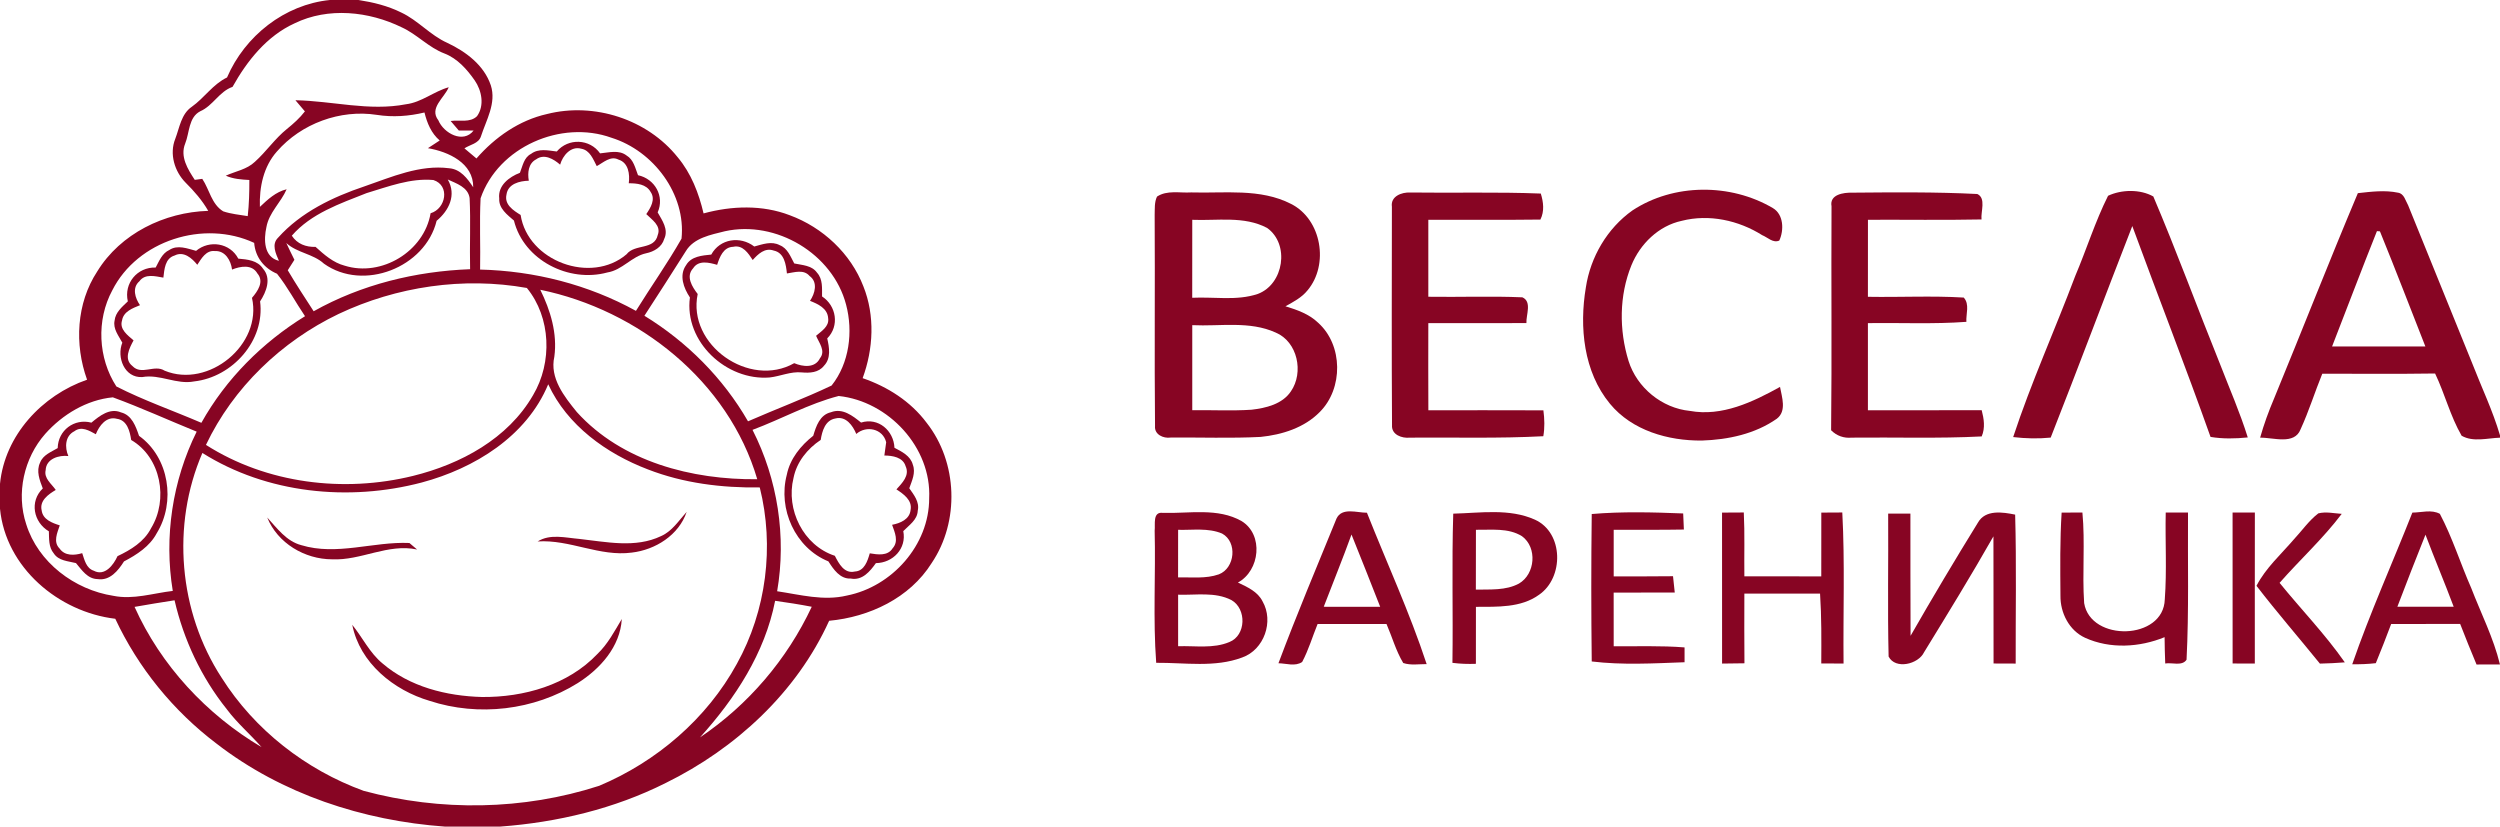 <?xml version="1.0" encoding="UTF-8"?> <svg xmlns="http://www.w3.org/2000/svg" width="617pt" height="204pt" viewBox="0 0 617 204"> <g id="#870523ff"> <path fill="#870523" opacity="1.00" d=" M 81.42 0.00 L 88.47 0.00 C 92.09 0.56 95.71 1.44 99.01 3.08 C 103.17 5.02 106.19 8.71 110.40 10.58 C 114.99 12.75 119.47 16.08 121.14 21.08 C 122.54 25.44 120.00 29.64 118.69 33.68 C 118.12 35.44 115.97 35.70 114.62 36.61 C 115.61 37.44 116.60 38.27 117.59 39.11 C 122.17 33.86 128.14 29.68 135.01 28.14 C 146.63 25.19 159.76 29.42 167.26 38.82 C 170.58 42.78 172.47 47.69 173.64 52.67 C 180.57 50.78 188.13 50.51 194.91 53.12 C 203.05 56.12 209.96 62.55 213.09 70.69 C 215.97 77.90 215.56 86.11 212.90 93.33 C 219.06 95.44 224.76 99.07 228.69 104.34 C 236.37 114.08 236.87 128.70 229.93 138.97 C 224.50 147.62 214.55 152.28 204.63 153.21 C 196.62 170.89 181.55 184.76 164.28 193.25 C 151.60 199.62 137.57 202.96 123.46 204.00 L 109.77 204.00 C 89.60 202.55 69.52 195.98 53.43 183.52 C 42.78 175.46 34.11 164.82 28.45 152.71 C 14.44 151.04 1.40 140.06 0.00 125.56 L 0.00 119.41 C 1.17 107.43 10.37 97.56 21.49 93.71 C 18.34 84.98 18.85 74.85 24.00 66.99 C 29.74 57.64 40.59 52.36 51.39 52.04 C 49.90 49.44 47.93 47.19 45.83 45.10 C 43.07 42.33 41.76 37.97 43.26 34.25 C 44.31 31.51 44.72 28.12 47.34 26.35 C 50.43 24.16 52.55 20.79 56.03 19.12 C 60.43 8.88 70.23 1.12 81.42 0.00 M 72.70 5.76 C 65.85 8.88 60.98 15.01 57.39 21.44 C 54.08 22.60 52.59 26.08 49.42 27.46 C 46.51 28.97 46.79 32.75 45.70 35.44 C 44.39 38.66 46.36 41.79 48.07 44.39 C 48.53 44.33 49.46 44.21 49.92 44.14 C 51.69 46.77 52.20 50.41 55.09 52.16 C 57.05 52.82 59.12 53.00 61.14 53.34 C 61.47 50.38 61.55 47.40 61.54 44.42 C 59.56 44.32 57.55 44.17 55.72 43.36 C 58.13 42.26 60.94 41.83 62.91 39.93 C 65.72 37.41 67.85 34.21 70.80 31.84 C 72.42 30.53 73.98 29.14 75.25 27.49 C 74.67 26.80 73.49 25.43 72.91 24.74 C 82.01 24.90 91.10 27.50 100.21 25.73 C 104.06 25.25 107.08 22.56 110.75 21.53 C 109.65 24.18 105.84 26.67 108.19 29.70 C 109.51 32.89 114.33 35.53 116.89 32.21 C 115.67 32.20 114.46 32.21 113.24 32.22 C 112.74 31.63 111.73 30.45 111.22 29.86 C 113.35 29.55 116.02 30.37 117.73 28.67 C 119.62 26.04 118.90 22.35 117.15 19.83 C 115.24 17.10 112.90 14.45 109.71 13.21 C 105.80 11.74 102.95 8.49 99.18 6.76 C 91.05 2.78 81.01 1.71 72.70 5.76 M 68.35 37.38 C 65.03 41.10 63.97 46.20 64.14 51.06 C 66.07 49.24 68.07 47.35 70.74 46.71 C 69.34 49.97 66.38 52.46 65.75 56.06 C 65.07 59.11 65.09 63.48 68.84 64.37 C 68.07 62.58 66.94 60.30 68.65 58.64 C 74.27 52.38 82.12 48.62 89.99 45.98 C 96.68 43.67 103.60 40.60 110.83 41.52 C 113.66 41.74 115.36 44.05 116.79 46.22 C 116.86 40.23 110.66 37.44 105.61 36.57 C 106.58 35.93 107.54 35.29 108.52 34.67 C 106.43 32.89 105.40 30.36 104.76 27.76 C 100.91 28.69 96.93 28.97 93.00 28.35 C 83.97 26.95 74.35 30.49 68.35 37.38 M 118.61 48.93 C 118.31 54.79 118.61 60.66 118.49 66.53 C 131.89 66.85 145.20 70.24 156.95 76.72 C 160.65 70.75 164.73 65.00 168.20 58.90 C 169.34 47.95 161.29 37.24 150.92 34.00 C 138.48 29.50 122.96 36.28 118.61 48.93 M 90.47 47.66 C 83.91 50.26 76.79 52.67 72.02 58.17 C 73.35 60.21 75.52 61.01 77.88 60.93 C 80.00 62.84 82.23 64.83 85.07 65.57 C 94.15 68.42 104.68 62.06 106.27 52.63 C 110.06 51.52 111.12 45.76 106.96 44.43 C 101.33 43.91 95.80 46.06 90.47 47.66 M 110.51 44.30 C 112.71 48.14 110.80 51.96 107.76 54.49 C 104.95 66.04 89.67 72.01 79.96 65.08 C 77.27 62.61 73.36 62.45 70.66 59.98 C 71.30 61.37 71.98 62.75 72.66 64.12 C 72.25 64.76 71.43 66.05 71.02 66.70 C 73.04 70.14 75.25 73.47 77.41 76.82 C 89.18 70.21 102.58 66.95 116.02 66.44 C 115.88 60.58 116.19 54.72 115.90 48.87 C 115.50 46.17 112.63 45.28 110.51 44.30 M 169.23 62.04 C 165.86 67.35 162.48 72.66 159.04 77.93 C 169.53 84.36 178.46 93.30 184.61 103.98 C 191.46 100.98 198.49 98.36 205.24 95.15 C 209.62 89.65 210.59 81.86 208.81 75.17 C 205.52 62.60 191.52 54.29 178.91 57.07 C 175.43 57.95 171.21 58.69 169.23 62.04 M 27.71 71.66 C 23.75 79.00 24.19 88.39 28.72 95.38 C 35.47 98.83 42.72 101.34 49.70 104.35 C 55.74 93.53 64.75 84.53 75.28 78.04 C 72.93 74.58 70.98 70.83 68.37 67.56 C 65.17 66.20 63.00 63.46 62.73 59.94 C 50.33 54.17 33.94 59.32 27.71 71.66 M 83.55 77.49 C 69.48 84.24 57.55 95.66 50.83 109.80 C 65.82 119.36 84.81 121.67 101.94 117.45 C 113.66 114.56 125.39 108.28 131.57 97.51 C 136.36 89.45 136.00 78.37 130.03 71.07 C 114.39 68.27 97.90 70.70 83.55 77.49 M 133.34 71.51 C 135.86 76.61 137.59 82.30 136.81 88.04 C 135.62 93.29 139.26 97.88 142.37 101.70 C 153.49 113.99 170.82 118.45 186.89 118.27 C 179.79 94.08 157.58 76.51 133.34 71.51 M 135.30 94.84 C 129.96 107.71 117.08 115.60 104.09 119.08 C 86.07 123.83 65.87 121.81 49.95 111.79 C 42.25 129.61 44.11 151.03 54.71 167.28 C 62.84 180.14 75.49 189.99 89.75 195.18 C 108.69 200.29 129.18 199.99 147.87 193.94 C 162.06 187.98 174.44 177.39 181.86 163.83 C 189.14 150.71 191.15 134.85 187.51 120.30 C 178.15 120.43 168.67 119.26 159.90 115.85 C 149.67 111.95 139.99 105.00 135.30 94.84 M 11.17 107.07 C 5.90 113.04 3.95 121.78 6.47 129.38 C 9.41 138.82 18.39 145.56 27.99 147.05 C 32.90 148.05 37.78 146.40 42.64 145.84 C 40.45 132.53 42.55 118.61 48.54 106.53 C 41.63 103.73 34.84 100.62 27.85 98.06 C 21.40 98.68 15.43 102.29 11.17 107.07 M 185.72 106.09 C 191.92 118.27 194.12 132.44 191.80 145.92 C 197.48 146.77 203.28 148.37 209.02 146.98 C 220.15 144.78 229.33 134.52 229.32 123.00 C 229.93 110.45 219.28 99.02 206.98 97.73 C 199.62 99.63 192.85 103.43 185.72 106.09 M 33.21 149.78 C 39.69 164.22 50.97 176.35 64.56 184.40 C 61.76 181.20 58.50 178.44 55.96 175.02 C 49.69 167.19 45.33 157.91 43.08 148.15 C 39.78 148.66 36.49 149.20 33.21 149.78 M 191.30 148.28 C 188.78 161.17 181.42 172.40 172.76 181.99 C 184.65 173.98 194.26 162.74 200.34 149.75 C 197.34 149.17 194.32 148.70 191.30 148.28 Z"></path> <path fill="#870523" opacity="1.00" d=" M 137.41 37.39 C 140.26 34.03 145.56 34.23 148.10 37.85 C 150.26 37.66 152.73 36.90 154.64 38.38 C 156.38 39.40 156.78 41.50 157.46 43.24 C 161.62 44.13 164.08 48.45 162.31 52.42 C 163.42 54.38 165.05 56.62 163.93 58.96 C 163.34 60.99 161.41 62.11 159.46 62.51 C 155.89 63.28 153.58 66.66 149.91 67.24 C 140.41 69.85 129.27 64.23 126.84 54.43 C 125.19 53.00 123.06 51.44 123.21 48.99 C 122.83 45.78 125.67 43.67 128.32 42.64 C 128.99 40.98 129.29 38.87 131.06 37.98 C 132.92 36.56 135.29 37.14 137.41 37.39 M 138.24 40.64 C 136.67 39.27 134.32 37.85 132.33 39.32 C 130.38 40.32 130.17 42.68 130.51 44.60 C 128.24 44.66 125.36 45.35 125.00 48.02 C 124.43 50.51 126.70 51.94 128.49 53.05 C 130.26 64.47 145.88 70.23 154.63 62.76 C 156.66 60.12 161.53 61.78 162.34 57.97 C 163.23 55.69 160.86 54.20 159.50 52.84 C 160.56 51.29 161.85 49.20 160.58 47.38 C 159.50 45.43 157.16 45.23 155.18 45.23 C 155.47 43.02 155.13 40.16 152.64 39.39 C 150.69 38.36 148.90 40.14 147.28 41.00 C 146.39 39.31 145.61 37.08 143.45 36.70 C 140.88 35.98 138.87 38.40 138.24 40.64 Z"></path> <path fill="#870523" opacity="1.00" d=" M 402.88 51.94 C 413.07 45.23 427.08 45.20 437.54 51.35 C 440.23 52.94 440.31 56.81 439.13 59.37 C 437.58 60.07 436.25 58.57 434.91 58.04 C 429.08 54.37 421.80 52.78 415.05 54.50 C 409.36 55.72 404.79 60.19 402.63 65.48 C 399.60 72.95 399.57 81.45 401.93 89.10 C 404.00 95.68 410.17 100.73 417.05 101.41 C 424.97 102.86 432.57 99.23 439.31 95.49 C 439.77 98.03 441.00 101.44 438.52 103.34 C 433.15 107.11 426.48 108.52 420.01 108.73 C 411.71 108.80 402.79 106.27 397.34 99.65 C 390.82 91.75 389.75 80.72 391.39 70.94 C 392.53 63.42 396.66 56.36 402.88 51.94 Z"></path> <path fill="#870523" opacity="1.00" d=" M 520.27 48.32 C 523.56 46.76 528.21 46.66 531.44 48.49 C 537.25 62.14 542.35 76.11 547.91 89.87 C 550.23 95.88 552.83 101.80 554.75 107.96 C 551.69 108.27 548.60 108.34 545.56 107.83 C 539.37 90.40 532.62 73.16 526.25 55.79 C 519.47 73.17 512.95 90.64 506.11 108.00 C 503.02 108.31 499.92 108.23 496.85 107.87 C 501.29 94.38 507.17 81.40 512.17 68.11 C 514.96 61.55 517.08 54.69 520.27 48.32 Z"></path> <path fill="#870523" opacity="1.00" d=" M 581.92 47.67 C 585.21 47.31 588.58 46.87 591.86 47.56 C 593.35 47.80 593.68 49.56 594.33 50.67 C 599.62 63.70 604.90 76.73 610.18 89.76 C 612.47 95.65 615.22 101.38 617.00 107.45 L 617.00 108.02 C 613.88 108.12 610.40 109.18 607.53 107.54 C 604.73 102.71 603.39 97.20 600.98 92.18 C 591.70 92.32 582.42 92.24 573.14 92.23 C 571.29 96.77 569.84 101.47 567.79 105.93 C 566.28 109.91 561.01 107.94 557.80 108.02 C 558.73 104.71 559.91 101.48 561.26 98.31 C 568.20 81.45 574.84 64.47 581.92 47.67 M 586.63 57.04 C 582.85 66.49 579.26 76.01 575.56 85.50 C 583.23 85.50 590.90 85.50 598.58 85.50 C 594.85 76.03 591.21 66.52 587.37 57.10 C 587.18 57.08 586.81 57.06 586.63 57.04 Z"></path> <path fill="#870523" opacity="1.00" d=" M 285.55 48.52 C 288.03 46.87 291.18 47.67 293.98 47.49 C 302.21 47.74 311.03 46.42 318.64 50.33 C 326.19 54.14 328.05 65.33 322.68 71.68 C 321.25 73.45 319.20 74.51 317.25 75.59 C 320.13 76.47 323.10 77.51 325.31 79.65 C 331.49 85.19 331.53 95.89 325.71 101.69 C 321.89 105.58 316.43 107.29 311.13 107.83 C 303.73 108.21 296.31 107.92 288.91 107.99 C 287.12 108.25 284.87 107.26 285.06 105.14 C 284.89 87.78 285.08 70.42 284.97 53.06 C 285.03 51.54 284.87 49.93 285.55 48.52 M 294.25 54.25 C 294.24 60.67 294.25 67.08 294.24 73.49 C 299.61 73.22 305.21 74.29 310.41 72.55 C 316.86 70.15 318.36 60.27 312.73 56.26 C 307.05 53.24 300.40 54.51 294.25 54.25 M 294.25 80.25 C 294.24 87.25 294.25 94.24 294.25 101.24 C 299.12 101.17 304.01 101.44 308.88 101.12 C 312.43 100.71 316.49 99.75 318.60 96.58 C 321.82 91.93 320.26 84.35 314.85 82.08 C 308.38 79.14 301.11 80.59 294.25 80.25 Z"></path> <path fill="#870523" opacity="1.00" d=" M 343.52 51.03 C 343.15 48.44 345.92 47.42 348.02 47.51 C 358.77 47.66 369.52 47.34 380.27 47.77 C 380.92 49.89 381.20 52.13 380.17 54.19 C 370.95 54.31 361.73 54.22 352.51 54.24 C 352.49 60.57 352.50 66.91 352.51 73.24 C 360.24 73.36 368.00 73.04 375.73 73.38 C 378.14 74.47 376.61 77.71 376.72 79.74 C 368.65 79.76 360.58 79.75 352.51 79.75 C 352.49 86.91 352.49 94.08 352.52 101.25 C 361.98 101.25 371.45 101.23 380.91 101.27 C 381.19 103.39 381.26 105.54 380.89 107.66 C 369.92 108.24 358.94 107.92 347.96 108.01 C 346.02 108.23 343.38 107.31 343.55 104.93 C 343.44 86.97 343.50 68.99 343.52 51.03 Z"></path> <path fill="#870523" opacity="1.00" d=" M 452.02 50.91 C 451.48 48.00 454.97 47.50 457.09 47.55 C 467.39 47.46 477.71 47.36 488.00 47.88 C 490.22 48.92 488.82 52.21 489.04 54.16 C 479.70 54.35 470.35 54.20 461.01 54.24 C 460.99 60.58 461.00 66.91 461.00 73.25 C 468.88 73.39 476.79 72.96 484.65 73.44 C 486.16 75.09 485.18 77.45 485.30 79.43 C 477.21 80.03 469.10 79.63 461.00 79.75 C 461.00 86.92 461.00 94.08 461.00 101.25 C 470.36 101.24 479.72 101.27 489.08 101.23 C 489.64 103.38 489.99 105.60 489.08 107.71 C 478.40 108.26 467.70 107.89 457.01 108.01 C 455.07 108.20 453.29 107.56 451.92 106.19 C 452.12 87.77 451.92 69.34 452.02 50.91 Z"></path> <path fill="#870523" opacity="1.00" d=" M 175.54 62.83 C 177.68 58.90 182.70 58.18 186.15 60.84 C 188.17 60.30 190.41 59.43 192.43 60.51 C 194.38 61.26 195.10 63.34 196.02 65.02 C 197.98 65.44 200.37 65.48 201.64 67.30 C 203.11 68.90 202.86 71.16 202.88 73.16 C 206.43 75.47 207.22 80.44 204.16 83.52 C 204.67 85.77 205.14 88.44 203.35 90.28 C 202.03 91.98 199.83 92.09 197.86 91.91 C 195.14 91.64 192.61 92.86 189.95 93.16 C 179.31 94.03 168.81 84.35 170.27 73.41 C 168.73 71.09 167.53 67.96 169.34 65.42 C 170.61 63.24 173.31 63.06 175.54 62.83 M 176.99 65.36 C 175.02 64.80 172.41 64.11 171.06 66.22 C 169.19 68.23 170.84 70.81 172.19 72.56 C 169.57 85.12 184.98 95.91 196.01 89.63 C 198.11 90.52 201.15 90.92 202.36 88.43 C 203.85 86.60 202.12 84.60 201.41 82.87 C 202.73 81.72 204.69 80.58 204.39 78.54 C 204.25 76.10 201.87 75.02 199.91 74.25 C 201.14 72.43 201.92 69.63 199.80 68.11 C 198.35 66.41 196.08 67.22 194.21 67.49 C 193.98 65.30 193.58 62.38 190.96 61.84 C 188.78 61.06 187.09 62.70 185.77 64.17 C 184.69 62.52 183.30 60.36 180.95 60.91 C 178.53 60.98 177.61 63.43 176.99 65.36 Z"></path> <path fill="#870523" opacity="1.00" d=" M 48.39 61.91 C 51.70 59.15 56.78 59.95 58.81 63.83 C 61.03 64.03 63.57 64.24 64.92 66.32 C 67.05 68.74 65.72 72.04 64.19 74.38 C 65.45 84.06 57.37 93.06 47.94 94.13 C 43.57 94.99 39.49 92.28 35.12 93.06 C 30.71 93.31 28.74 88.18 30.19 84.57 C 29.29 82.89 27.85 81.16 28.28 79.13 C 28.49 77.06 30.16 75.72 31.55 74.38 C 30.53 69.92 33.87 65.89 38.42 66.03 C 39.28 64.43 40.00 62.52 41.78 61.70 C 43.83 60.34 46.26 61.35 48.39 61.91 M 48.69 65.35 C 47.37 63.71 45.33 61.91 43.09 63.06 C 40.71 63.76 40.57 66.49 40.32 68.52 C 38.35 68.19 35.81 67.45 34.40 69.42 C 32.54 71.02 33.34 73.59 34.55 75.32 C 32.75 76.06 30.48 76.87 30.12 79.08 C 29.42 81.27 31.54 82.77 32.96 84.00 C 31.94 85.92 30.50 88.61 32.68 90.33 C 34.92 92.71 38.12 89.86 40.64 91.49 C 51.45 95.94 64.79 85.06 62.19 73.51 C 63.58 71.89 65.27 69.50 63.52 67.48 C 62.19 65.17 59.33 65.70 57.27 66.53 C 56.99 64.31 55.60 61.82 53.03 61.96 C 50.85 61.71 49.70 63.83 48.69 65.35 Z"></path> <path fill="#870523" opacity="1.00" d=" M 22.56 104.31 C 24.57 102.64 27.10 100.61 29.87 101.78 C 32.55 102.45 33.52 105.23 34.31 107.56 C 41.77 112.90 43.42 123.94 38.68 131.60 C 36.96 134.86 33.77 136.89 30.60 138.56 C 29.17 140.82 27.13 143.39 24.09 142.92 C 21.60 142.88 20.18 140.67 18.75 138.97 C 16.82 138.48 14.45 138.42 13.26 136.56 C 11.98 135.04 12.13 132.98 12.06 131.13 C 8.24 128.89 7.25 123.72 10.56 120.55 C 9.80 118.53 8.87 116.27 9.90 114.16 C 10.62 112.27 12.64 111.54 14.24 110.59 C 14.32 106.22 18.32 103.19 22.56 104.31 M 23.65 107.17 C 22.04 106.30 20.11 105.09 18.36 106.43 C 16.04 107.58 15.94 110.43 16.87 112.55 C 14.54 112.28 11.38 113.21 11.27 116.03 C 10.79 118.08 12.75 119.42 13.76 120.92 C 11.98 121.97 9.71 123.54 10.28 125.96 C 10.56 128.23 12.88 129.07 14.75 129.66 C 14.15 131.47 13.06 133.76 14.71 135.38 C 16.00 137.24 18.35 137.10 20.29 136.52 C 20.85 138.16 21.26 140.25 23.15 140.86 C 25.85 142.30 28.02 139.43 29.00 137.26 C 32.28 135.71 35.58 133.71 37.28 130.37 C 41.61 123.29 39.75 112.89 32.38 108.59 C 32.05 106.47 31.40 103.70 28.85 103.36 C 26.26 102.66 24.48 105.07 23.65 107.17 Z"></path> <path fill="#870523" opacity="1.00" d=" M 200.71 107.54 C 201.41 105.18 202.34 102.36 205.08 101.74 C 207.91 100.63 210.44 102.61 212.51 104.29 C 216.76 102.95 220.58 106.28 220.75 110.51 C 222.57 111.47 224.73 112.51 225.29 114.70 C 226.04 116.68 225.06 118.66 224.41 120.50 C 225.55 122.14 226.99 123.89 226.50 126.05 C 226.41 128.31 224.35 129.61 222.93 131.08 C 223.79 135.38 220.39 138.92 216.17 138.98 C 214.72 141.02 212.82 143.33 209.98 142.79 C 207.31 142.92 205.72 140.53 204.45 138.55 C 196.25 135.22 191.96 125.62 194.18 117.18 C 194.97 113.22 197.61 109.99 200.71 107.54 M 202.55 108.57 C 199.26 110.76 196.62 114.02 195.84 117.96 C 193.90 125.76 198.26 134.63 206.04 137.17 C 207.02 139.08 208.36 141.67 210.98 141.05 C 213.33 140.94 214.12 138.44 214.66 136.56 C 216.58 136.87 219.06 137.29 220.29 135.33 C 221.87 133.60 220.82 131.38 220.17 129.52 C 222.16 129.14 224.51 128.18 224.73 125.86 C 225.20 123.45 222.98 121.92 221.24 120.78 C 222.63 119.22 224.57 117.37 223.51 115.07 C 222.85 112.82 220.24 112.44 218.26 112.42 C 218.37 111.60 218.60 109.96 218.71 109.14 C 217.88 105.79 213.81 104.93 211.33 107.10 C 210.47 105.02 208.77 102.61 206.17 103.28 C 203.64 103.72 202.90 106.40 202.55 108.57 Z"></path> <path fill="#870523" opacity="1.00" d=" M 329.85 127.98 C 331.20 125.14 334.90 126.56 337.36 126.54 C 342.29 138.98 347.91 151.18 352.10 163.90 C 350.18 163.89 348.17 164.25 346.32 163.63 C 344.51 160.62 343.58 157.20 342.19 154.00 C 336.52 154.01 330.85 153.99 325.18 154.01 C 323.91 157.13 322.96 160.40 321.37 163.38 C 319.63 164.55 317.44 163.72 315.52 163.69 C 320.02 151.68 325.00 139.86 329.85 127.98 M 333.55 131.92 C 331.39 137.91 328.97 143.80 326.70 149.75 C 331.34 149.75 335.99 149.74 340.63 149.76 C 338.27 143.81 335.97 137.84 333.55 131.92 Z"></path> <path fill="#870523" opacity="1.00" d=" M 595.37 126.51 C 597.60 126.50 600.09 125.68 602.16 126.82 C 605.26 132.68 607.23 139.07 609.90 145.13 C 612.31 151.39 615.40 157.43 616.99 163.99 C 615.05 163.99 613.14 164.00 611.21 164.00 C 609.81 160.69 608.48 157.34 607.17 153.99 C 601.49 154.01 595.82 154.00 590.14 154.00 C 588.94 157.25 587.65 160.46 586.35 163.67 C 584.41 163.90 582.46 163.96 580.53 163.94 C 584.92 151.25 590.45 138.99 595.37 126.51 M 591.67 149.74 C 596.30 149.76 600.93 149.75 605.57 149.74 C 603.34 143.78 600.85 137.92 598.61 131.96 C 596.26 137.87 593.92 143.79 591.67 149.74 Z"></path> <path fill="#870523" opacity="1.00" d=" M 163.15 132.31 C 165.89 131.10 167.53 128.47 169.47 126.33 C 167.53 132.08 161.75 135.70 155.92 136.38 C 148.00 137.44 140.61 133.10 132.69 133.63 C 135.79 131.69 139.53 132.72 142.93 133.00 C 149.60 133.73 156.81 135.35 163.15 132.31 Z"></path> <path fill="#870523" opacity="1.00" d=" M 284.97 130.98 C 285.16 129.43 284.41 126.22 287.01 126.58 C 293.46 126.77 300.57 125.25 306.45 128.62 C 311.90 131.98 310.97 140.82 305.52 143.77 C 307.82 144.88 310.40 145.99 311.60 148.42 C 314.44 153.36 311.99 160.37 306.56 162.27 C 299.81 164.81 292.39 163.52 285.35 163.58 C 284.54 152.74 285.24 141.84 284.97 130.98 M 290.76 130.76 C 290.75 134.67 290.75 138.58 290.75 142.50 C 294.10 142.43 297.59 142.88 300.81 141.75 C 304.81 140.22 305.44 133.76 301.61 131.68 C 298.19 130.23 294.36 130.86 290.76 130.76 M 290.76 146.77 C 290.75 151.01 290.75 155.24 290.76 159.49 C 294.96 159.34 299.41 160.14 303.40 158.46 C 307.57 156.82 307.69 150.25 303.92 148.10 C 299.86 146.01 295.13 146.92 290.76 146.77 Z"></path> <path fill="#870523" opacity="1.00" d=" M 358.66 126.77 C 365.34 126.61 372.52 125.42 378.81 128.25 C 385.94 131.47 385.99 142.60 379.82 146.80 C 375.34 150.04 369.51 149.74 364.26 149.77 C 364.24 154.45 364.25 159.14 364.25 163.83 C 362.31 163.90 360.38 163.84 358.46 163.59 C 358.64 151.32 358.28 139.04 358.66 126.77 M 364.26 130.75 C 364.24 135.67 364.25 140.59 364.24 145.52 C 367.79 145.44 371.63 145.77 374.87 144.03 C 378.91 141.69 379.45 135.13 375.63 132.34 C 372.24 130.22 368.05 130.82 364.26 130.75 Z"></path> <path fill="#870523" opacity="1.00" d=" M 392.84 126.86 C 400.34 126.22 407.90 126.42 415.41 126.72 C 415.45 127.71 415.53 129.70 415.58 130.69 C 409.80 130.80 404.03 130.73 398.26 130.75 C 398.24 134.58 398.24 138.41 398.26 142.25 C 403.14 142.24 408.02 142.28 412.90 142.21 C 413.04 143.55 413.18 144.90 413.33 146.24 C 408.30 146.25 403.27 146.24 398.25 146.25 C 398.25 150.67 398.24 155.08 398.26 159.50 C 404.09 159.54 409.93 159.32 415.75 159.78 C 415.75 160.70 415.75 162.53 415.75 163.44 C 408.12 163.72 400.44 164.17 392.84 163.25 C 392.70 151.12 392.69 138.99 392.84 126.86 Z"></path> <path fill="#870523" opacity="1.00" d=" M 425.00 126.51 C 426.79 126.50 428.57 126.49 430.37 126.48 C 430.63 131.73 430.44 136.99 430.51 142.24 C 436.83 142.25 443.16 142.25 449.49 142.25 C 449.51 137.00 449.49 131.76 449.50 126.51 C 451.22 126.50 452.95 126.49 454.68 126.48 C 455.34 138.89 454.86 151.33 454.99 163.76 C 453.15 163.75 451.32 163.74 449.49 163.74 C 449.52 157.99 449.57 152.24 449.19 146.50 C 442.96 146.49 436.73 146.50 430.51 146.50 C 430.50 152.23 430.47 157.96 430.53 163.70 C 428.69 163.72 426.84 163.75 425.01 163.77 C 424.99 151.35 425.00 138.93 425.00 126.51 Z"></path> <path fill="#870523" opacity="1.00" d=" M 466.00 126.75 C 467.83 126.75 469.66 126.75 471.49 126.75 C 471.52 136.81 471.46 146.87 471.53 156.92 C 476.91 147.52 482.46 138.21 488.15 128.99 C 489.99 125.71 494.27 126.38 497.34 127.01 C 497.68 139.26 497.44 151.52 497.47 163.77 C 495.64 163.76 493.82 163.75 492.01 163.75 C 491.97 153.29 492.03 142.83 491.98 132.37 C 486.49 142.03 480.67 151.50 474.87 160.96 C 473.44 163.97 467.77 165.29 466.11 162.04 C 465.83 150.29 466.08 138.51 466.00 126.75 Z"></path> <path fill="#870523" opacity="1.00" d=" M 508.81 126.51 C 510.51 126.50 512.22 126.49 513.94 126.49 C 514.64 133.93 513.86 141.41 514.37 148.85 C 515.95 158.47 533.98 158.05 534.27 147.92 C 534.80 140.80 534.35 133.64 534.50 126.50 C 536.33 126.50 538.16 126.50 540.00 126.50 C 539.91 138.61 540.25 150.73 539.64 162.82 C 538.53 164.48 536.06 163.45 534.38 163.75 C 534.29 161.58 534.24 159.41 534.22 157.25 C 528.04 159.79 520.76 160.20 514.61 157.41 C 510.66 155.60 508.46 151.24 508.52 147.01 C 508.47 140.17 508.38 133.33 508.81 126.51 Z"></path> <path fill="#870523" opacity="1.00" d=" M 551.00 126.50 C 552.83 126.50 554.66 126.50 556.50 126.50 C 556.47 138.92 556.50 151.34 556.49 163.76 C 554.65 163.75 552.83 163.75 551.01 163.75 C 550.99 151.33 551.00 138.92 551.00 126.50 Z"></path> <path fill="#870523" opacity="1.00" d=" M 566.16 133.08 C 568.15 130.95 569.83 128.49 572.16 126.70 C 574.06 126.22 576.02 126.70 577.94 126.82 C 573.33 132.93 567.64 138.11 562.60 143.85 C 567.93 150.42 573.85 156.52 578.70 163.47 C 576.65 163.64 574.60 163.73 572.55 163.78 C 567.35 157.36 561.94 151.12 556.90 144.58 C 559.19 140.15 562.96 136.82 566.16 133.08 Z"></path> <path fill="#870523" opacity="1.00" d=" M 65.95 127.72 C 68.39 130.37 70.66 133.56 74.34 134.54 C 83.11 137.22 92.13 133.62 101.04 134.01 C 101.67 134.55 102.30 135.08 102.94 135.62 C 95.77 134.07 89.08 138.39 81.94 138.04 C 75.21 138.02 68.51 134.07 65.95 127.72 Z"></path> <path fill="#870523" opacity="1.00" d=" M 147.44 161.40 C 150.01 158.95 151.66 155.78 153.46 152.77 C 153.06 159.62 148.12 165.08 142.58 168.59 C 131.83 175.31 118.07 176.92 106.03 172.97 C 97.17 170.36 88.80 163.63 86.94 154.21 C 89.46 157.32 91.21 161.08 94.34 163.68 C 101.09 169.51 110.21 171.79 118.97 172.02 C 129.27 172.11 140.17 169.06 147.44 161.40 Z"></path> </g> </svg> 